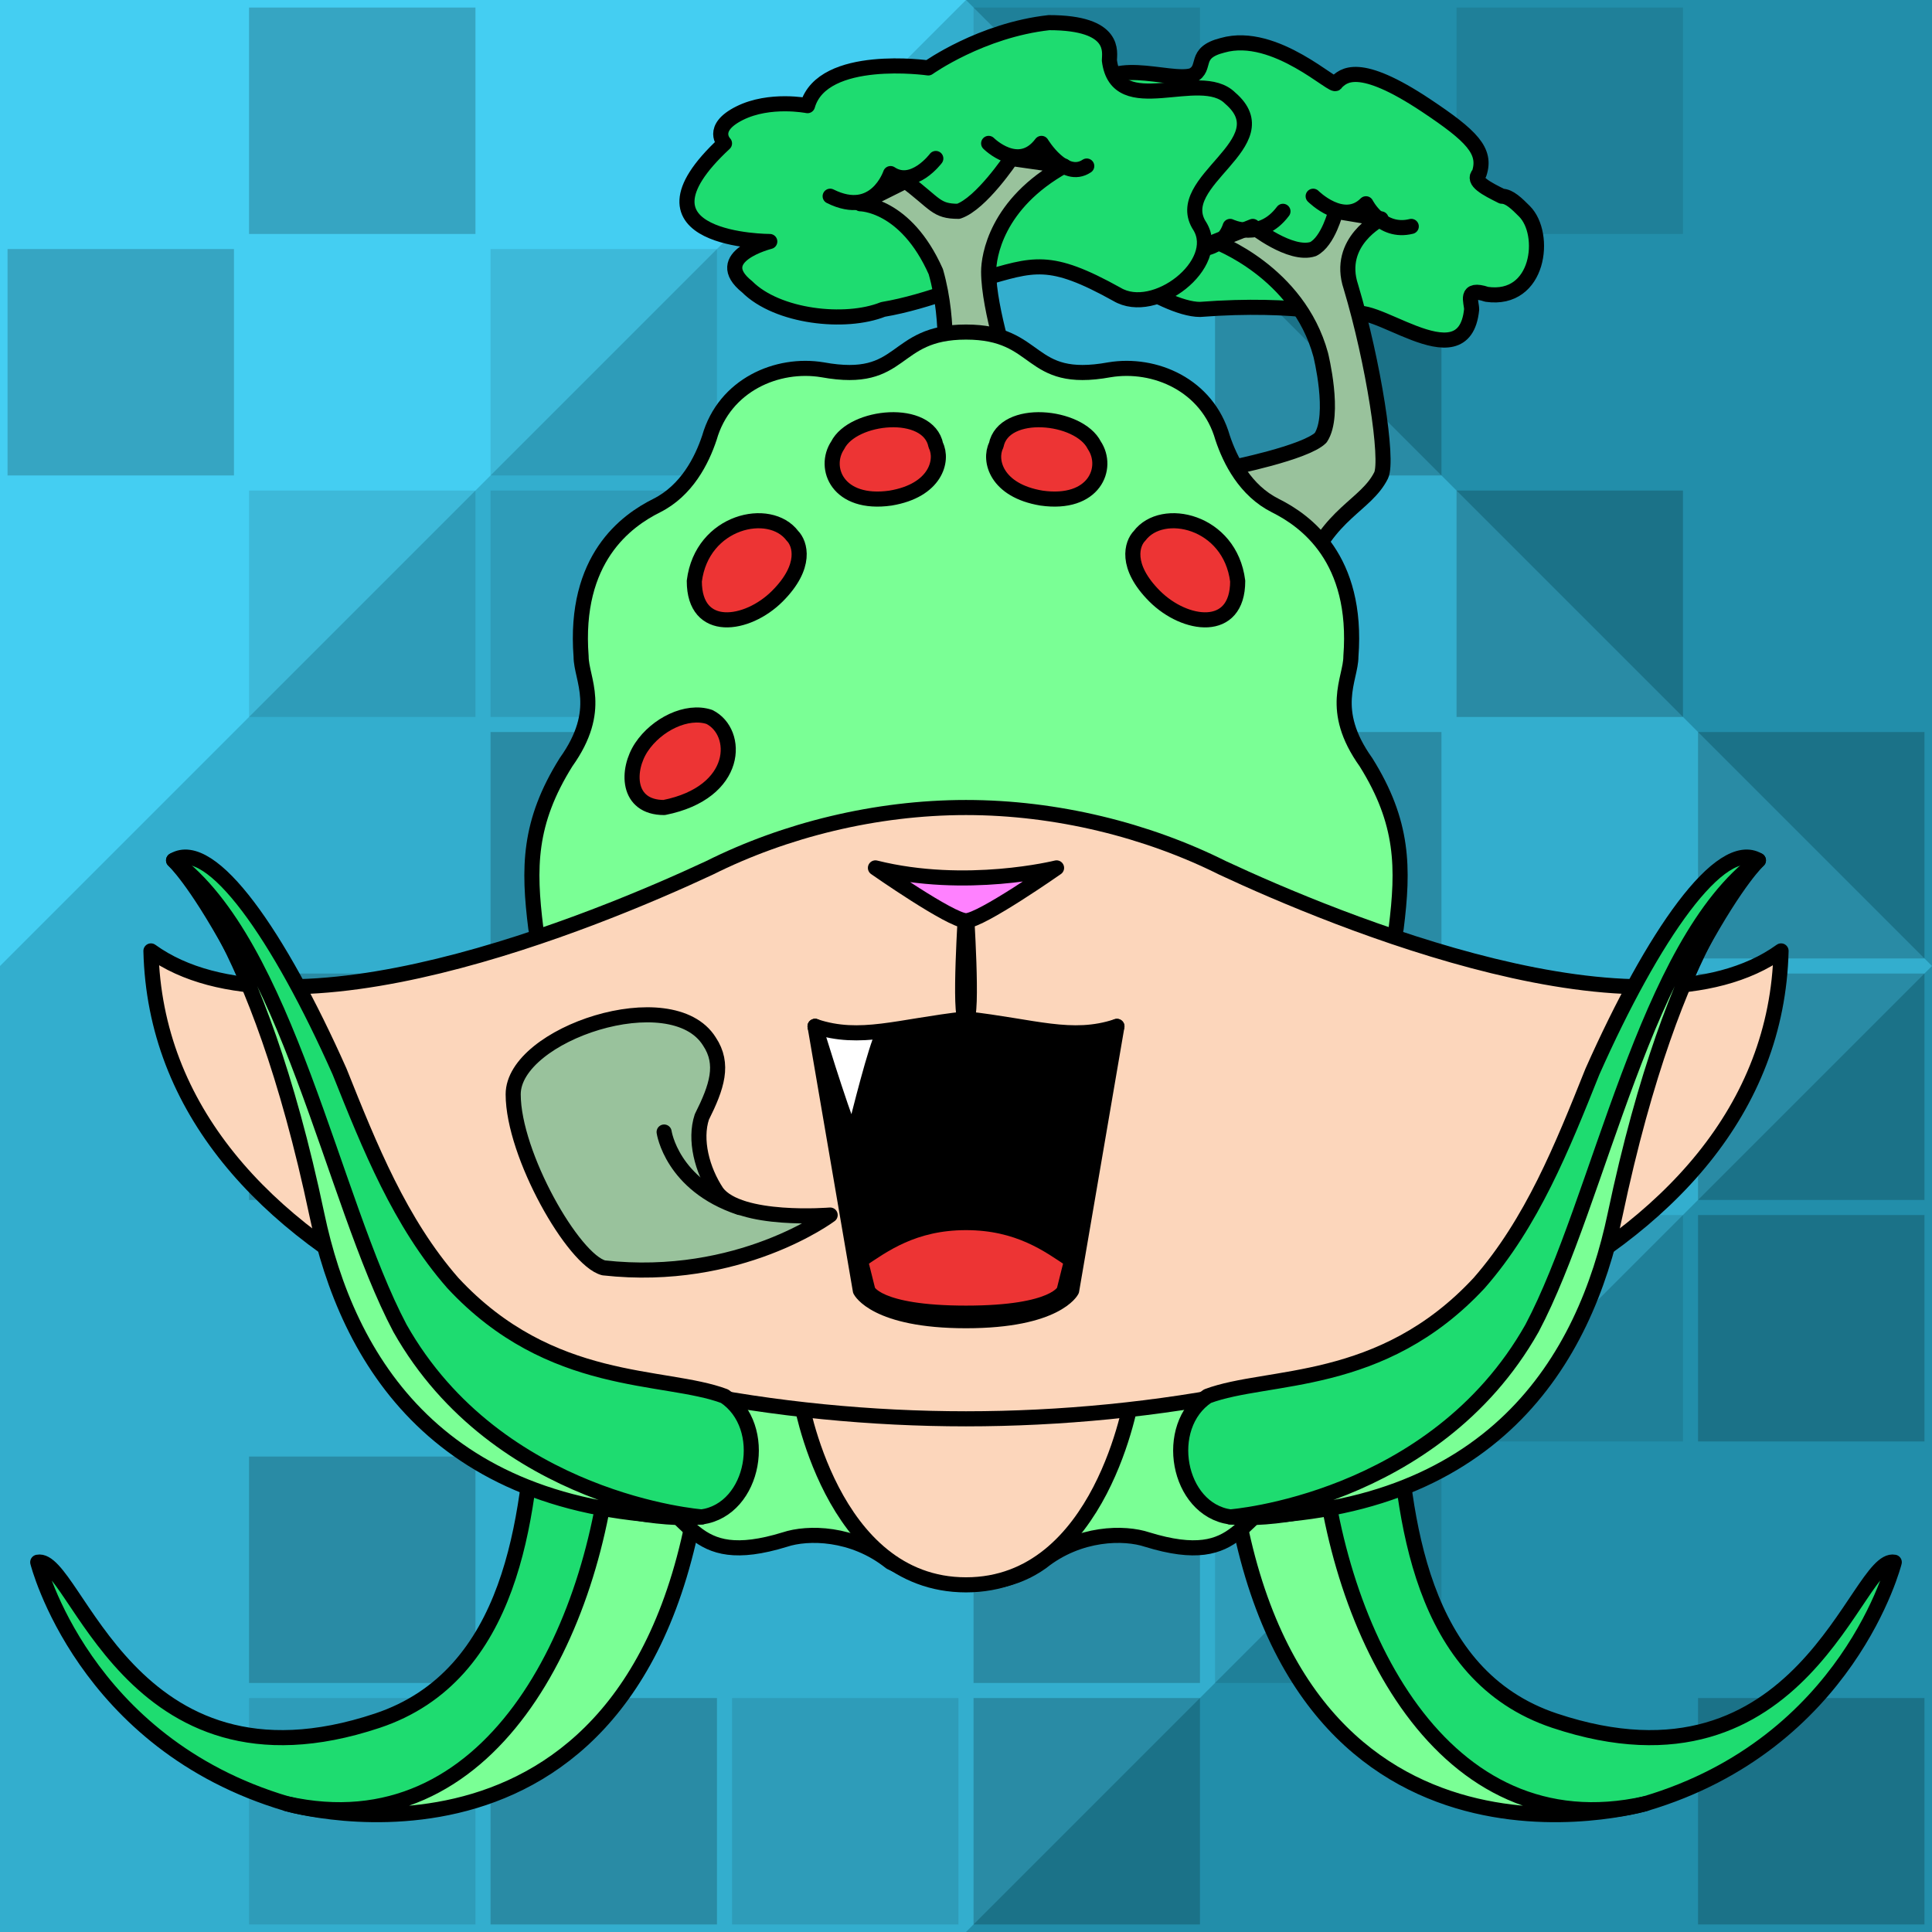 <svg version="1.1" xmlns="http://www.w3.org/2000/svg" viewBox="0 0 256 256"><style>rect:not([fill]){transition:opacity .25s .25s}rect:not([fill]):hover{transition-delay:0s;opacity:.3}</style><rect width="256" height="256" fill="#45cff2"/><path opacity=".5" fill="#004f63" d="M0 128L128 0H256V128V256H128H0Z"/><path opacity=".5" fill="#45cff2" d="M0 128V0H128L256 128L128 256H0Z"/><g fill="#000" opacity=".2"><rect width="30" height="30" x="33" y="1"/><rect width="30" height="30" x="129" y="1" opacity=".5"/><rect width="30" height="30" x="193" y="1" opacity=".5"/><rect width="30" height="30" x="1" y="33"/><rect width="30" height="30" x="65" y="33" opacity=".5"/><rect width="30" height="30" x="161" y="33"/><rect width="30" height="30" x="33" y="65" opacity=".5"/><rect width="30" height="30" x="65" y="65" opacity=".5"/><rect width="30" height="30" x="193" y="65"/><rect width="30" height="30" x="65" y="97"/><rect width="30" height="30" x="161" y="97"/><rect width="30" height="30" x="225" y="97"/><rect width="30" height="30" x="33" y="129"/><rect width="30" height="30" x="225" y="129"/><rect width="30" height="30" x="65" y="161"/><rect width="30" height="30" x="161" y="161" opacity=".5"/><rect width="30" height="30" x="193" y="161" opacity=".5"/><rect width="30" height="30" x="225" y="161"/><rect width="30" height="30" x="33" y="193"/><rect width="30" height="30" x="129" y="193"/><rect width="30" height="30" x="161" y="193" opacity=".5"/><rect width="30" height="30" x="33" y="225" opacity=".5"/><rect width="30" height="30" x="65" y="225"/><rect width="30" height="30" x="97" y="225" opacity=".5"/><rect width="30" height="30" x="129" y="225"/><rect width="30" height="30" x="225" y="225"/></g><g stroke-linecap="round" stroke-linejoin="round" stroke="#000" stroke-width="2"><g transform="translate(5,186)"><path d="M81 9C75 56 44 56 33 53C6 45 0 21 0 21C5 20 12 53 45 42C63 36 65 15 66 0" fill="#1edc70"/><path d="M88 8C81 67 33 53 33 53C60 59 74 30 76 5" fill="#7aff95"/></g><g transform="translate(251,186) scale(-1,1)"><path d="M81 9C75 56 44 56 33 53C6 45 0 21 0 21C5 20 12 53 45 42C63 36 65 15 66 0" fill="#1edc70"/><path d="M88 8C81 67 33 53 33 53C60 59 74 30 76 5" fill="#7aff95"/></g><g transform="translate(205,4) scale(-1,1)"><path d="M28 7C28 8 36 0 43 2C47 3 45 5 47 6C50 7 59 3 60 9C61 13 69 10 70 13C72 17 64 21 61 22C59 24 63 23 62 27C62 29 51 37 46 37C33 36 26 38 26 38C24 35 11 47 10 37C10 36 11 34 8 35C1 36 0 27 3 24C4 23 5 22 6 22C8 21 10 20 9 19C8 16 10 14 16 10C25 4 27 6 28 7Z" fill="#1edc70"/><path d="M32 72C29 64 24 63 22 59C21 57 23 44 26 34C28 28 22 25 22 25L28 24C28 24 29 28 31 29C34 30 39 26 39 26L44 28C44 28 33 32 30 43C30 43 28 51 30 54C32 56 42 58 42 58" fill="#99c29c"/><path d="M31 22C31 22 27 26 24 23C24 23 22 27 18 26" fill="none"/><path d="M46 29C46 29 43 29 42 26C42 26 38 28 35 24" fill="none"/></g><g transform="translate(82,3)"><path d="M48 34C55 32 57 31 66 36C71 39 80 32 77 27C73 21 88 16 81 10C77 6 66 13 65 5C65 4 66 0 57 0C48 1 41 6 41 6S27 4 25 11C25 11 20 10 16 12C12 14 14 16 14 16C0 29 20 29 20 29S12 31 17 35C21 39 30 40 35 38C41 37 48 34 48 34Z" fill="#1edc70"/><path d="M52 47C52 47 49 38 49 33C49 31 50 24 59 19L52 18C52 18 48 24 45 25C42 25 42 24 38 21L32 24C32 24 38 24 42 33C44 40 43 47 43 47" fill="#99c29c"/><path d="M49 16C49 16 53 20 56 16C56 16 59 21 62 19" fill="none"/><path d="M42 18C42 18 39 22 36 20C36 20 34 26 28 23" fill="none"/></g><g transform="translate(68,44)"><path d="M118 129C117 122 115 88 117 79C118 71 118 65 113 57C108 50 111 46 111 43C112 30 105 25 101 23C97 21 95 17 94 14C92 7 85 4 79 5C68 7 70 0 60 0C50 0 52 7 41 5C35 4 28 7 26 14C25 17 23 21 19 23C15 25 8 30 9 43C9 46 12 50 7 57C2 65 2 71 3 79C5 88 3 122 2 129C0 148 7 151 16 153C24 156 23 164 36 160C39 159 45 159 50 163C54 165 63 168 70 163C75 159 81 159 84 160C97 164 96 156 104 153C113 151 120 148 118 129Z" fill="#7aff95"/></g><g transform="translate(106,185)"><path d="M44 0C44 0 40 25 22 25S0 0 0 0" fill="#fcd6bb"/></g><g transform="translate(20,107)"><path d="M108 81C58 81 1 61 0 19C18 32 59 15 74 8C84 3 96 0 108 0C120 0 132 3 142 8C157 15 198 32 216 19C215 61 158 81 108 81Z" fill="#fcd6bb"/></g><g transform="translate(108,135)"><path d="M20 40C8 40 6 36 6 36L0 1C6 4 20 0 20 0S34 4 40 1L34 36C34 36 32 40 20 40H20Z" fill="#000000"/><path d="M20 27C13 27 9 30 6 32L7 36C7 36 8 39 20 39S33 36 33 36L34 32C31 30 27 27 20 27Z" fill="#ed3434"/></g><g transform="translate(108,136)"><path d="M9 1C8 3 6 11 5 15C3 10 0 0 0 0" fill="#ffffff"/></g><g transform="translate(129,120) scale(-1,1)"><path d="M1 0C1 0 0 15 1 15C10 16 15 18 21 16" fill="none"/></g><g transform="translate(127,120)"><path d="M1 0C1 0 0 15 1 15C10 16 15 18 21 16" fill="none"/></g><g transform="translate(116,115)"><path d="M0 0C0 0 10 7 12 7C14 7 24 0 24 0S12 3 0 0Z" fill="#ff81ff"/></g><g transform="translate(68,130)"><path d="M25 18C27 14 28 11 26 8C21 0 0 7 0 15C0 23 8 37 12 38C30 40 42 31 42 31S30 32 27 28C25 25 24 21 25 18Z" fill="#99c29c"/><path d="M20 20C20 20 21 27 30 30" fill="none"/></g><g transform="translate(83,94)"><path d="M11 1C8 0 4 2 2 5S0 13 5 13C15 11 15 3 11 1Z" fill="#ed3434"/></g><g transform="translate(92,67)"><path d="M13 4C14 5 15 8 11 12C7 16 0 17 0 10C1 2 10 0 13 4Z" fill="#ed3434"/></g><g transform="translate(164,67) scale(-1,1)"><path d="M13 4C14 5 15 8 11 12C7 16 0 17 0 10C1 2 10 0 13 4Z" fill="#ed3434"/></g><g transform="translate(109,54)"><path d="M15 5C16 7 15 11 9 12C2 13 0 8 2 5C4 1 14 0 15 5Z" fill="#ed3434"/></g><g transform="translate(147,54) scale(-1,1)"><path d="M15 5C16 7 15 11 9 12C2 13 0 8 2 5C4 1 14 0 15 5Z" fill="#ed3434"/></g><g transform="translate(233,111) scale(-1,1)"><path d="M70 90C59 91 35 84 29 66C11 13 0 3 0 3C5 0 14 13 22 31C26 41 30 51 37 59C50 73 65 71 73 74C79 78 77 89 70 90Z" fill="#1edc70"/><path d="M70 90C35 90 23 69 19 50C11 12 0 3 0 3C15 14 21 48 30 65C43 88 70 90 70 90Z" fill="#7aff95"/></g><g transform="translate(23,111)"><path d="M70 90C59 91 35 84 29 66C11 13 0 3 0 3C5 0 14 13 22 31C26 41 30 51 37 59C50 73 65 71 73 74C79 78 77 89 70 90Z" fill="#1edc70"/><path d="M70 90C35 90 23 69 19 50C11 12 0 3 0 3C15 14 21 48 30 65C43 88 70 90 70 90Z" fill="#7aff95"/></g></g></svg>